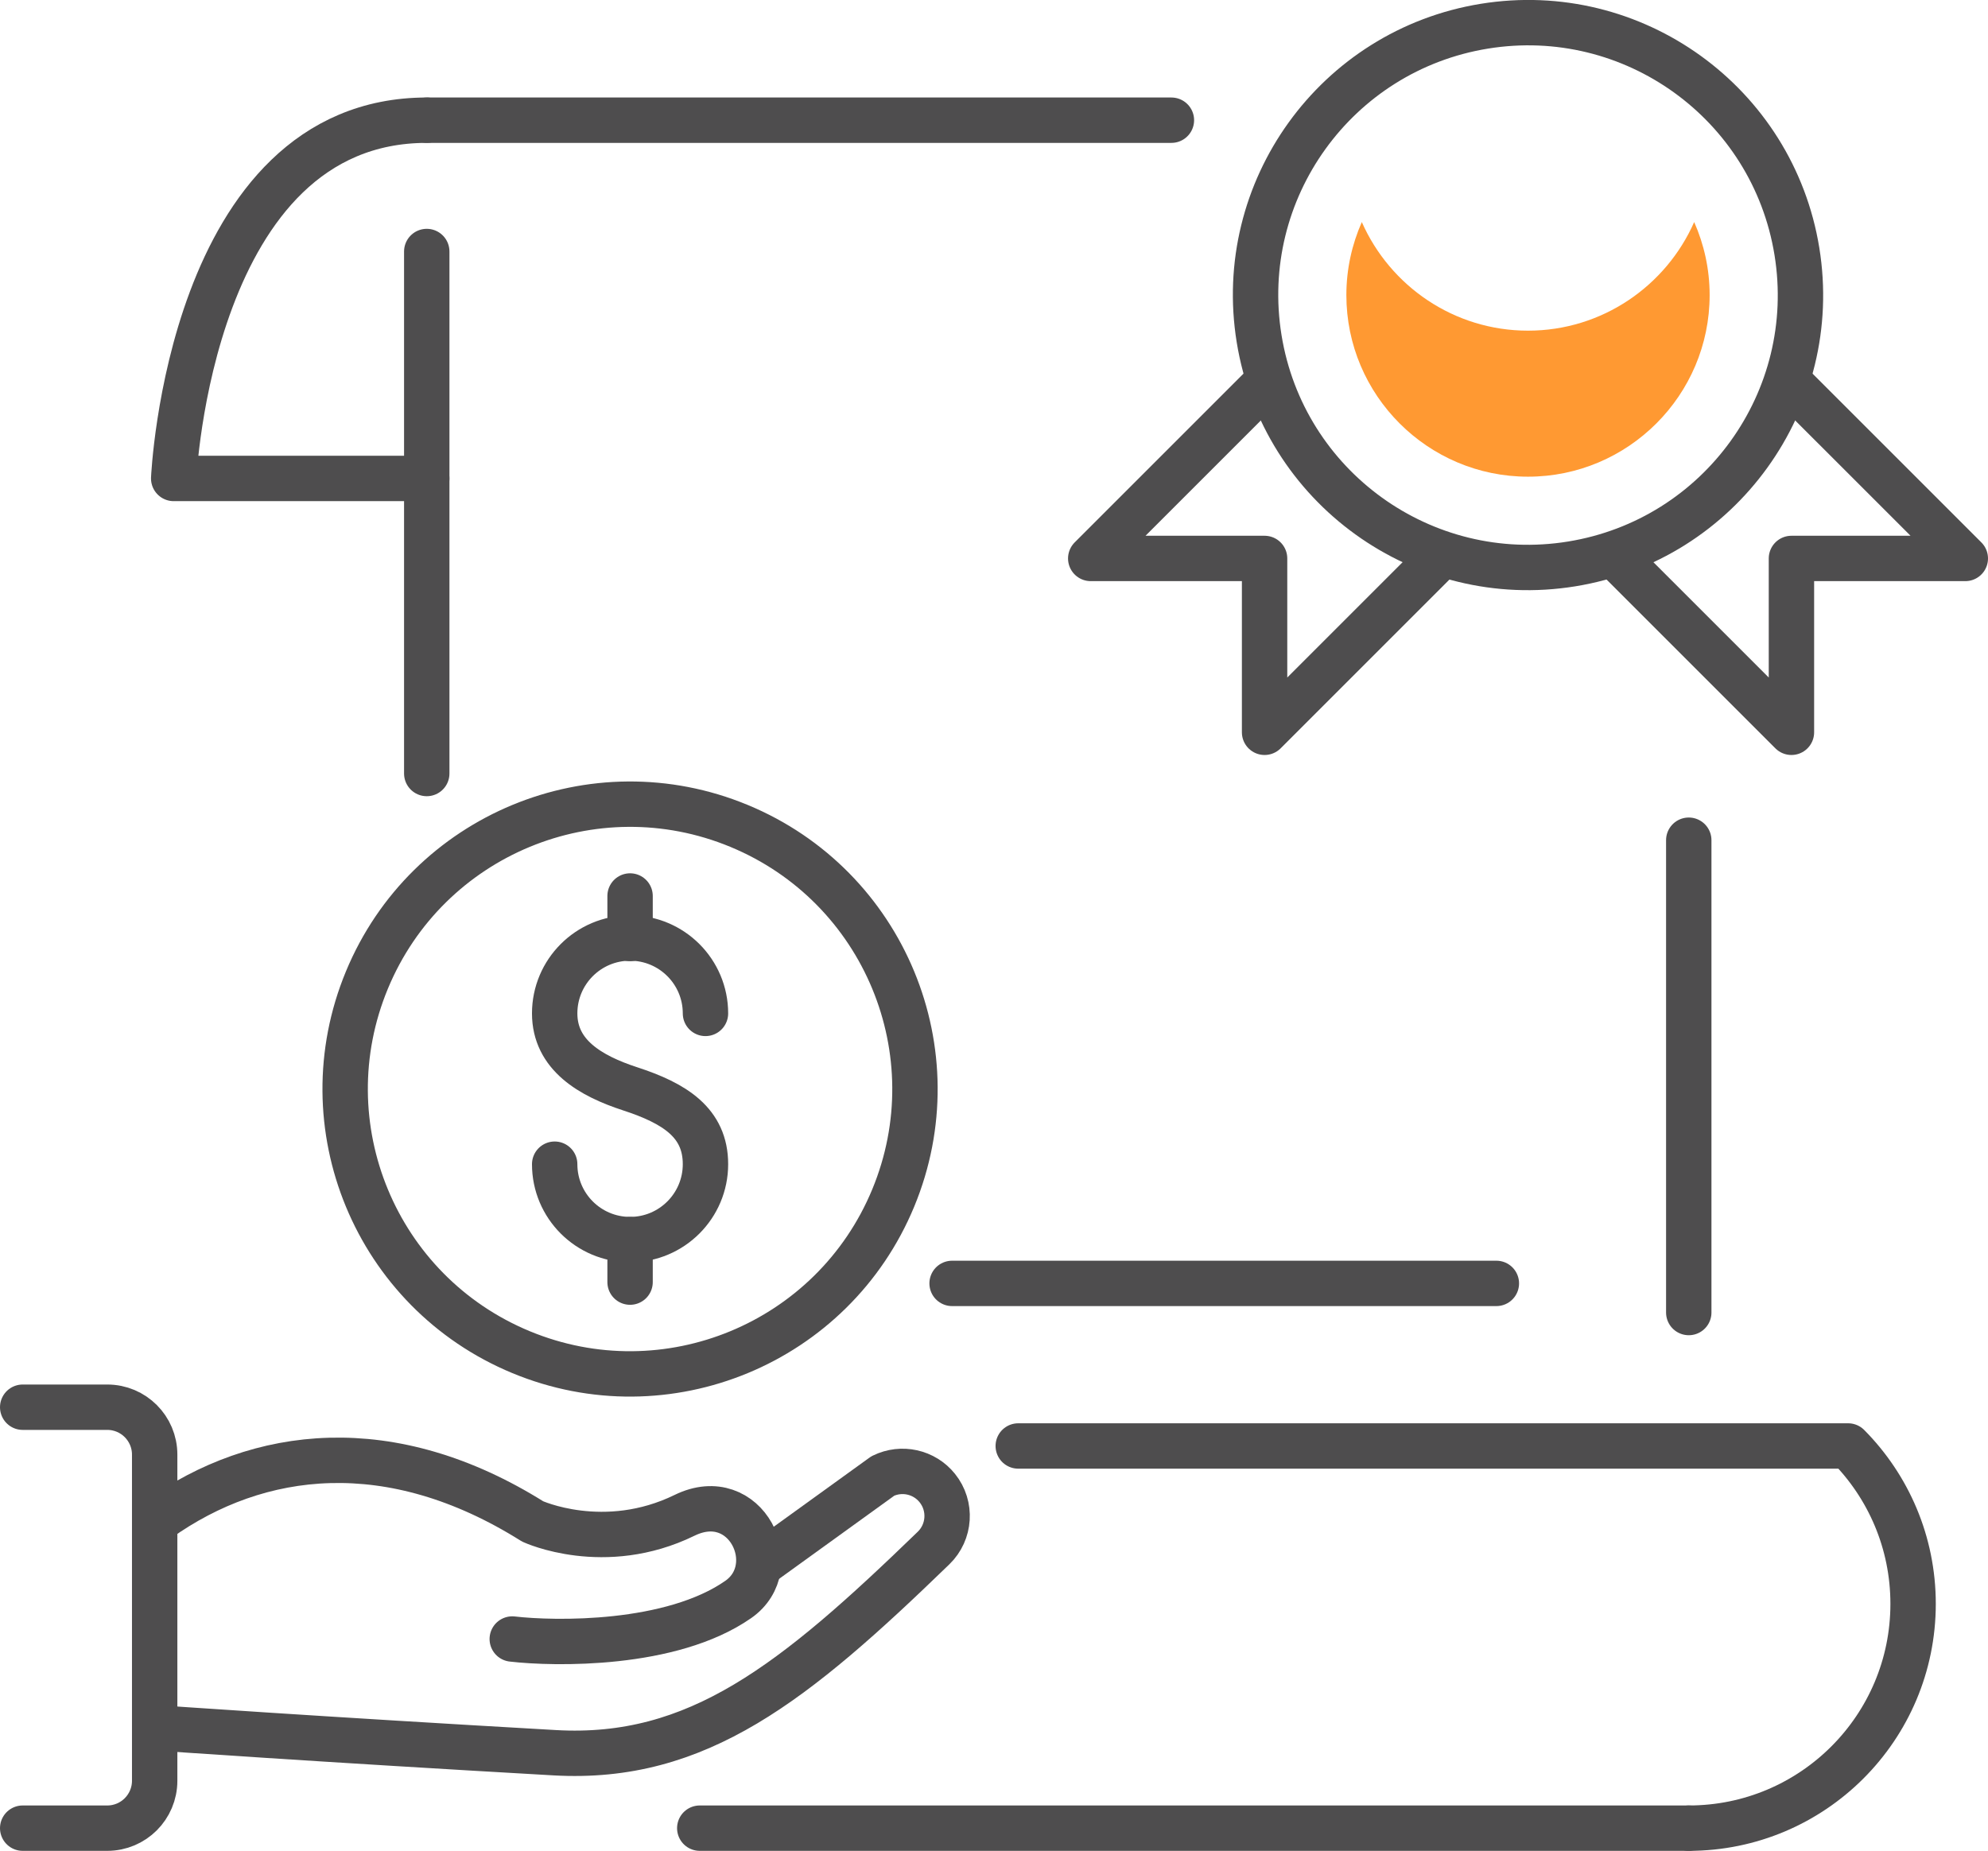 <?xml version="1.0" encoding="UTF-8"?><svg id="Warstwa_2" xmlns="http://www.w3.org/2000/svg" width="131.41" height="122.359" viewBox="0 0 131.41 122.359"><g id="Icon_Set"><circle cx="101.004" cy="19.506" r="18.007" transform="translate(-1.82 16.431) rotate(-9.217)" fill="none" stroke="#4e4d4e" stroke-linecap="round" stroke-linejoin="round" stroke-width="3"/><path d="M101.004,21.86c-4.903,0-9.123-2.958-10.986-7.18-.652,1.479-1.021,3.109-1.021,4.827,0,6.62,5.387,12.006,12.007,12.006s12.006-5.386,12.006-12.006c0-1.717-.369-3.348-1.021-4.827-1.863,4.222-6.082,7.18-10.985,7.18Z" fill="#ff9932" stroke-width="0"/><polyline points="106.885 36.88 118.417 48.412 118.417 36.919 129.91 36.919 118.378 25.388" fill="none" stroke="#4e4d4e" stroke-linecap="round" stroke-linejoin="round" stroke-width="3"/><polyline points="95.123 36.88 83.591 48.412 83.591 36.919 72.099 36.919 83.631 25.388" fill="none" stroke="#4e4d4e" stroke-linecap="round" stroke-linejoin="round" stroke-width="3"/><line x1="62.935" y1="84.845" x2="98.912" y2="84.845" fill="none" stroke="#4e4d4e" stroke-linecap="round" stroke-linejoin="round" stroke-width="3"/><line x1="111.63" y1="55.546" x2="111.63" y2="86.771" fill="none" stroke="#4e4d4e" stroke-linecap="round" stroke-linejoin="round" stroke-width="3"/><line x1="28.209" y1="7.946" x2="77.432" y2="7.946" fill="none" stroke="#4e4d4e" stroke-linecap="round" stroke-linejoin="round" stroke-width="3"/><line x1="28.209" y1="51.137" x2="28.209" y2="16.627" fill="none" stroke="#4e4d4e" stroke-linecap="round" stroke-linejoin="round" stroke-width="3"/><polyline points="111.63 120.859 49.381 120.859 46.255 120.859" fill="none" stroke="#4e4d4e" stroke-linecap="round" stroke-linejoin="round" stroke-width="3"/><path d="M111.63,120.859c8.19,0,14.829-6.639,14.829-14.829,0-4.07-1.64-7.758-4.295-10.437l-54.856-0" fill="none" stroke="#4e4d4e" stroke-linecap="round" stroke-linejoin="round" stroke-width="3"/><path d="M28.209,31.631H11.482S12.525,7.946,28.209,7.946" fill="none" stroke="#4e4d4e" stroke-linecap="round" stroke-linejoin="round" stroke-width="3"/><path d="M33.861,108.355c2.806.324,10.503.472,14.933-2.611,3.096-2.154.517-7.55-3.543-5.567-5.309,2.593-10.041.405-10.041.405-9.37-5.879-18.134-4.837-24.746-.129h0" fill="none" stroke="#4e4d4e" stroke-linecap="round" stroke-linejoin="round" stroke-width="3"/><path d="M10.464,114.235s10.691.754,26.201,1.637c9.448.538,15.842-4.617,25.045-13.533h0c1.093-1.059,1.2-2.776.248-3.963h0c-.865-1.078-2.363-1.41-3.603-.799l-8.187,5.912" fill="none" stroke="#4e4d4e" stroke-linecap="round" stroke-linejoin="round" stroke-width="3"/><path d="M1.5,120.859h5.591c1.73,0,3.133-1.403,3.133-3.134v-21.561c0-1.731-1.403-3.134-3.133-3.134H1.5" fill="none" stroke="#4e4d4e" stroke-linecap="round" stroke-linejoin="round" stroke-width="3"/><path d="M36.665,76.964c0,2.753,2.232,4.984,4.984,4.984s4.984-2.231,4.984-4.984-2.043-4.024-4.984-4.984c-2.617-.854-4.984-2.231-4.984-4.984s2.232-4.984,4.984-4.984,4.984,2.231,4.984,4.984" fill="none" stroke="#4e4d4e" stroke-linecap="round" stroke-linejoin="round" stroke-width="3"/><line x1="41.649" y1="59.233" x2="41.649" y2="62.045" fill="none" stroke="#4e4d4e" stroke-linecap="round" stroke-linejoin="round" stroke-width="3"/><line x1="41.649" y1="81.948" x2="41.649" y2="84.76" fill="none" stroke="#4e4d4e" stroke-linecap="round" stroke-linejoin="round" stroke-width="3"/><circle cx="41.649" cy="71.996" r="18.828" transform="translate(-40.806 82.923) rotate(-67.5)" fill="none" stroke="#4e4d4e" stroke-linecap="round" stroke-linejoin="round" stroke-width="3"/></g></svg>